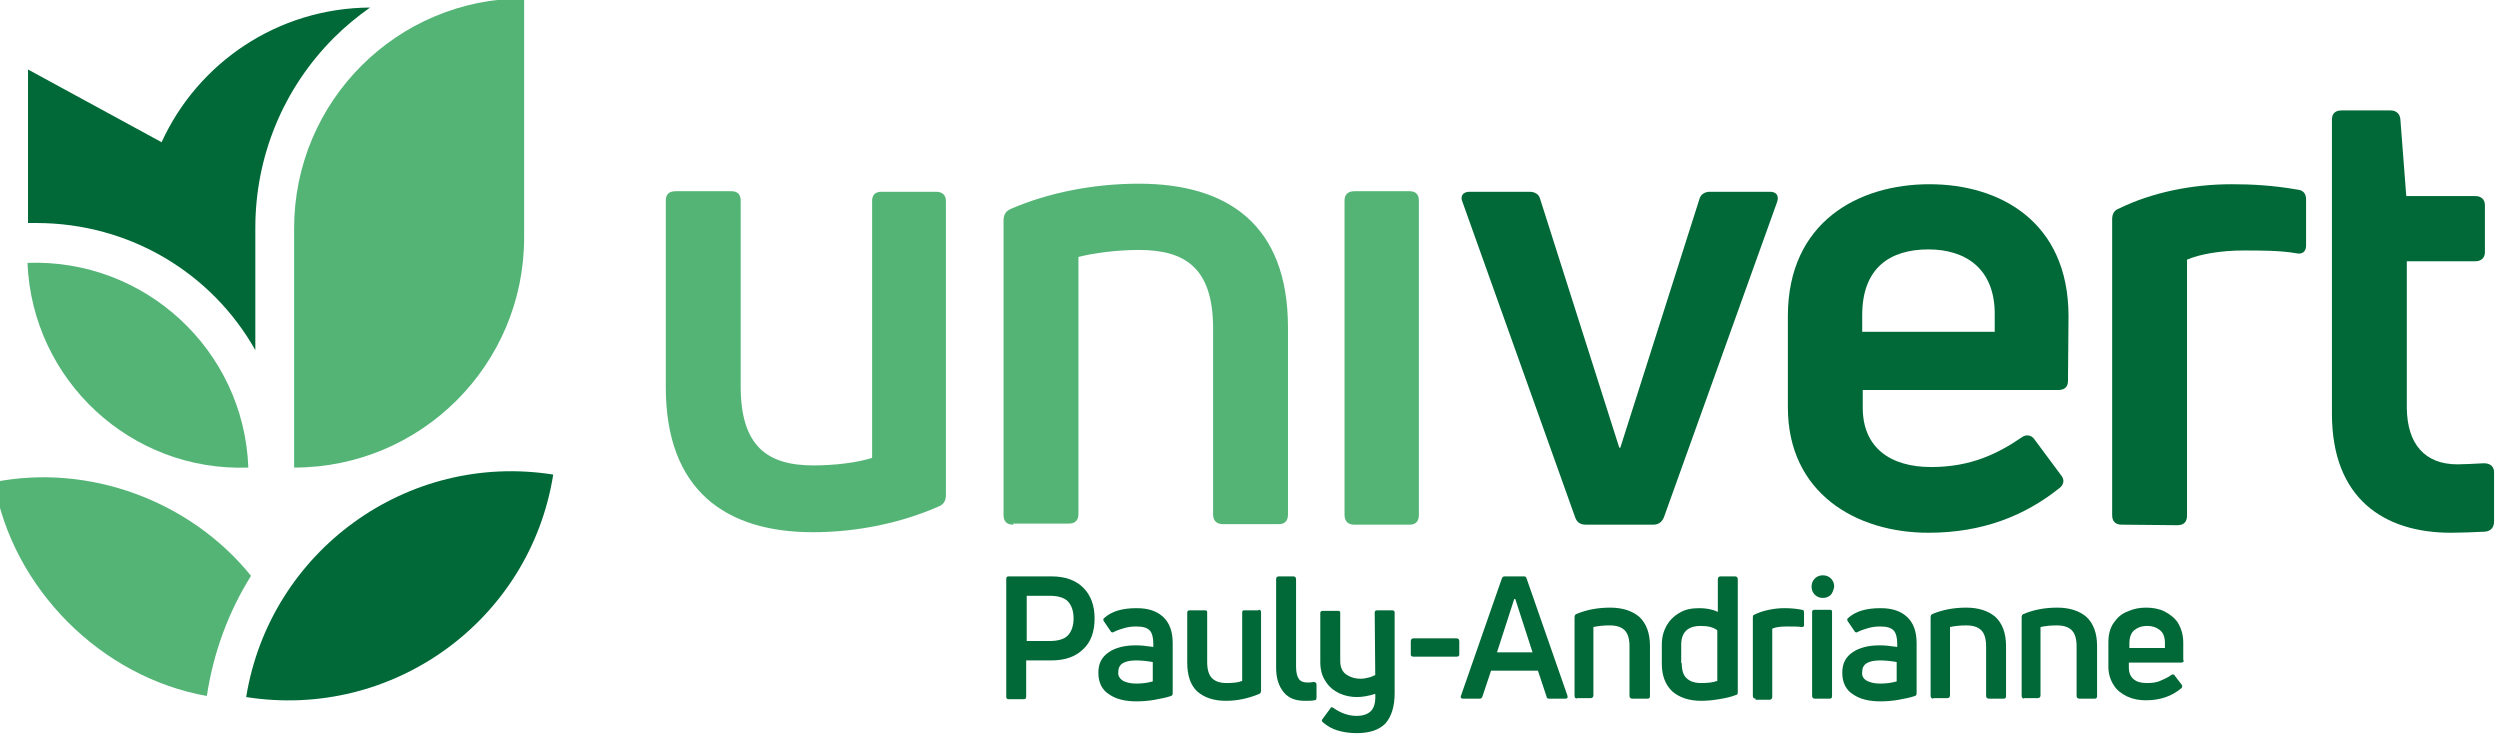 <?xml version="1.0" encoding="utf-8"?>
<!-- Generator: Adobe Illustrator 26.1.0, SVG Export Plug-In . SVG Version: 6.00 Build 0)  -->
<svg version="1.1" id="Calque_1" xmlns="http://www.w3.org/2000/svg" xmlns:xlink="http://www.w3.org/1999/xlink" x="0px" y="0px"
	 viewBox="0 0 464.1 136.4" style="enable-background:new 0 0 464.1 136.4;" xml:space="preserve">
<style type="text/css">
	.st0{fill:#006937;}
	.st1{fill:#53B476;}
</style>
<g>
	<path class="st0" d="M195.2,107c2.5,0,4.5,0.7,5.9,2.1c1.4,1.4,2.1,3.3,2.1,5.7c0,2.5-0.7,4.4-2.1,5.7c-1.4,1.4-3.4,2.1-5.9,2.1
		h-4.7v6.7c0,0.3-0.1,0.5-0.4,0.5h-2.9c-0.3,0-0.4-0.2-0.4-0.5v-21.8c0-0.3,0.1-0.5,0.4-0.5H195.2z M194.8,119c1.5,0,2.7-0.3,3.4-1
		c0.7-0.7,1.1-1.8,1.1-3.2s-0.4-2.5-1.1-3.2s-1.9-1-3.4-1h-4.2v8.4H194.8z"/>
	<path class="st0" d="M211,112.9c2.1,0,3.7,0.5,4.9,1.6c1.2,1.1,1.8,2.7,1.8,4.9v9.3c0,0.3-0.1,0.4-0.3,0.5c-0.9,0.3-1.9,0.5-3,0.7
		s-2.3,0.3-3.4,0.3c-2.1,0-3.8-0.4-5.1-1.3c-1.3-0.8-2-2.2-2-4c0-1.7,0.6-2.9,1.9-3.8c1.3-0.9,3-1.3,5.1-1.3c0.8,0,1.9,0.1,3.2,0.3
		v-0.6c0-1.1-0.2-2-0.7-2.5s-1.3-0.7-2.5-0.7c-0.8,0-1.5,0.1-2.2,0.3s-1.3,0.4-1.9,0.7c-0.1,0.1-0.2,0.1-0.3,0.1
		c-0.1,0-0.3-0.1-0.3-0.2l-1.3-1.9c-0.1-0.2-0.1-0.4,0-0.5C206.4,113.4,208.5,112.9,211,112.9z M208.5,126.4
		c0.6,0.3,1.4,0.5,2.4,0.5s2-0.1,3.1-0.4v-3.6c-1.1-0.2-2.2-0.3-3.1-0.3c-2.2,0-3.3,0.7-3.3,2.1C207.5,125.5,207.9,126,208.5,126.4z
		"/>
	<path class="st0" d="M233.6,113.2c0.3,0,0.5,0.1,0.5,0.4v14.6c0,0.3-0.1,0.5-0.3,0.6c-1.9,0.8-4,1.3-6.2,1.3c-2.3,0-4-0.6-5.3-1.7
		c-1.3-1.2-1.9-3-1.9-5.4v-9.3c0-0.3,0.2-0.4,0.5-0.4h2.8c0.3,0,0.4,0.1,0.4,0.4v9.2c0,1.4,0.3,2.4,0.9,3s1.5,0.9,2.7,0.9
		s2.2-0.1,2.9-0.4v-12.7c0-0.3,0.1-0.4,0.4-0.4h2.6V113.2z"/>
	<path class="st0" d="M242.2,130.1c-1.7,0-3-0.5-3.9-1.6s-1.4-2.6-1.4-4.5v-16.5c0-0.3,0.2-0.5,0.5-0.5h2.7c0.3,0,0.5,0.2,0.5,0.5
		v16.3c0,1,0.2,1.8,0.5,2.2c0.3,0.5,0.9,0.7,1.6,0.7c0.3,0,0.7,0,1.2-0.1c0.3,0,0.5,0.2,0.5,0.5v2.4c0,0.3-0.1,0.5-0.4,0.5
		C243.5,130.1,242.9,130.1,242.2,130.1z"/>
	<path class="st0" d="M255.2,113.7c0-0.3,0.2-0.4,0.5-0.4h2.7c0.3,0,0.5,0.1,0.5,0.4v15c0,2.5-0.6,4.3-1.7,5.6
		c-1.2,1.2-2.9,1.8-5.4,1.8c-1.3,0-2.5-0.2-3.5-0.5s-1.9-0.8-2.7-1.5c-0.1-0.1-0.2-0.2-0.2-0.3s0-0.2,0.1-0.3l1.4-1.9
		c0.1-0.2,0.2-0.3,0.3-0.3c0.1,0,0.2,0,0.3,0.1c1.4,1,2.9,1.5,4.3,1.5c1.2,0,2.1-0.3,2.7-0.9c0.6-0.6,0.9-1.7,0.8-3.2
		c-1.2,0.4-2.4,0.6-3.4,0.6c-1.1,0-2.2-0.2-3.3-0.7c-1-0.5-1.9-1.2-2.5-2.2c-0.7-1-1-2.2-1-3.6v-9.1c0-0.3,0.2-0.4,0.5-0.4h2.8
		c0.3,0,0.4,0.1,0.4,0.4v8.9c0,1.2,0.4,2,1.1,2.5s1.6,0.8,2.7,0.8c0.5,0,1-0.1,1.4-0.2c0.5-0.1,0.9-0.3,1.3-0.5L255.2,113.7
		L255.2,113.7z"/>
	<path class="st0" d="M262.4,121.9c-0.3,0-0.5-0.1-0.5-0.4V119c0-0.3,0.2-0.5,0.5-0.5h8c0.3,0,0.5,0.2,0.5,0.5v2.5
		c0,0.3-0.2,0.4-0.5,0.4H262.4z"/>
	<path class="st0" d="M271.6,129.7c-0.4,0-0.5-0.2-0.4-0.5l7.6-21.8c0.1-0.3,0.3-0.4,0.5-0.4h3.6c0.3,0,0.4,0.1,0.5,0.4l7.6,21.8
		c0,0,0,0.1,0,0.2c0,0.2-0.1,0.3-0.4,0.3h-3c-0.3,0-0.5-0.1-0.5-0.4l-1.6-4.8h-8.7l-1.6,4.8c-0.1,0.3-0.3,0.4-0.5,0.4H271.6z
		 M281.1,111.2l-3.2,9.9h6.6l-3.2-9.9H281.1z"/>
	<path class="st0" d="M292.8,129.7c-0.3,0-0.5-0.2-0.5-0.5v-14.6c0-0.3,0.1-0.5,0.3-0.6c1.9-0.8,4-1.2,6.3-1.2s4.1,0.6,5.4,1.7
		c1.3,1.2,2,3,2,5.4v9.3c0,0.3-0.1,0.5-0.4,0.5H303c-0.3,0-0.5-0.2-0.5-0.5V120c0-1.4-0.3-2.4-0.9-3s-1.5-0.9-2.8-0.9
		c-1.1,0-2.1,0.1-3,0.3v12.7c0,0.3-0.2,0.5-0.5,0.5h-2.6V129.7z"/>
	<path class="st0" d="M318.9,107.5c0-0.3,0.2-0.5,0.5-0.5h2.7c0.3,0,0.5,0.2,0.5,0.5v21c0,0.3-0.1,0.5-0.3,0.5c-1,0.4-2,0.6-3.2,0.8
		s-2.2,0.3-3.3,0.3c-2.2,0-4-0.6-5.3-1.7c-1.3-1.2-2-2.9-2-5.2v-3.5c0-1.4,0.3-2.5,0.9-3.6c0.6-1,1.4-1.8,2.5-2.4
		c1-0.6,2.2-0.8,3.6-0.8c1.2,0,2.4,0.2,3.4,0.7L318.9,107.5L318.9,107.5z M312.2,123.1c0,1.3,0.3,2.3,0.9,2.8
		c0.6,0.6,1.5,0.9,2.7,0.9s2.2-0.1,3-0.4V117c-0.8-0.6-1.8-0.8-3.1-0.8c-2.4,0-3.6,1.2-3.6,3.5v3.4H312.2z"/>
	<path class="st0" d="M325.9,129.7c-0.3,0-0.5-0.2-0.5-0.5v-14.6c0-0.3,0.1-0.5,0.3-0.5c0.8-0.4,1.7-0.7,2.7-0.9s1.9-0.3,2.9-0.3
		c1.1,0,2.2,0.1,3.2,0.3c0.3,0,0.4,0.2,0.4,0.5v2.3c0,0.1,0,0.3-0.1,0.3c-0.1,0.1-0.2,0.1-0.4,0.1c-0.5-0.1-1.4-0.1-2.6-0.1
		s-2.1,0.1-2.8,0.4v12.7c0,0.3-0.2,0.5-0.5,0.5h-2.6V129.7z"/>
	<path class="st0" d="M339.9,110.4c-0.4,0.4-0.9,0.6-1.5,0.6s-1.1-0.2-1.5-0.6c-0.4-0.4-0.6-0.9-0.6-1.5s0.2-1.1,0.6-1.5
		s0.9-0.6,1.5-0.6s1.1,0.2,1.5,0.6c0.4,0.4,0.6,0.9,0.6,1.5C340.4,109.5,340.2,110,339.9,110.4z M336.9,129.7
		c-0.3,0-0.5-0.2-0.5-0.5v-15.6c0-0.3,0.2-0.4,0.5-0.4h2.8c0.3,0,0.4,0.1,0.4,0.4v15.6c0,0.3-0.1,0.5-0.4,0.5H336.9z"/>
	<path class="st0" d="M349.1,112.9c2.1,0,3.7,0.5,4.9,1.6c1.2,1.1,1.8,2.7,1.8,4.9v9.3c0,0.3-0.1,0.4-0.3,0.5
		c-0.9,0.3-1.9,0.5-3,0.7s-2.3,0.3-3.4,0.3c-2.1,0-3.8-0.4-5.1-1.3c-1.3-0.8-2-2.2-2-4c0-1.7,0.6-2.9,1.9-3.8c1.3-0.9,3-1.3,5.1-1.3
		c0.8,0,1.9,0.1,3.2,0.3v-0.6c0-1.1-0.2-2-0.7-2.5s-1.3-0.7-2.5-0.7c-0.8,0-1.5,0.1-2.2,0.3s-1.3,0.4-1.9,0.7
		c-0.1,0.1-0.2,0.1-0.3,0.1c-0.1,0-0.3-0.1-0.3-0.2l-1.3-1.9c-0.1-0.2-0.1-0.4,0-0.5C344.5,113.4,346.6,112.9,349.1,112.9z
		 M346.6,126.4c0.6,0.3,1.4,0.5,2.4,0.5s2-0.1,3.1-0.4v-3.6c-1.1-0.2-2.2-0.3-3.1-0.3c-2.2,0-3.3,0.7-3.3,2.1
		C345.6,125.5,345.9,126,346.6,126.4z"/>
	<path class="st0" d="M358.9,129.7c-0.3,0-0.5-0.2-0.5-0.5v-14.6c0-0.3,0.1-0.5,0.3-0.6c1.9-0.8,4-1.2,6.3-1.2s4.1,0.6,5.4,1.7
		c1.3,1.2,2,3,2,5.4v9.3c0,0.3-0.1,0.5-0.4,0.5h-2.8c-0.3,0-0.5-0.2-0.5-0.5V120c0-1.4-0.3-2.4-0.9-3s-1.5-0.9-2.8-0.9
		c-1.1,0-2.1,0.1-3,0.3v12.7c0,0.3-0.2,0.5-0.5,0.5h-2.6V129.7z"/>
	<path class="st0" d="M375.8,129.7c-0.3,0-0.5-0.2-0.5-0.5v-14.6c0-0.3,0.1-0.5,0.3-0.6c1.9-0.8,4-1.2,6.3-1.2s4.1,0.6,5.4,1.7
		c1.3,1.2,2,3,2,5.4v9.3c0,0.3-0.1,0.5-0.4,0.5H386c-0.3,0-0.5-0.2-0.5-0.5V120c0-1.4-0.3-2.4-0.9-3s-1.5-0.9-2.8-0.9
		c-1.1,0-2.1,0.1-3,0.3v12.7c0,0.3-0.2,0.5-0.5,0.5h-2.6V129.7z"/>
	<path class="st0" d="M405.4,122.6c0,0.3-0.2,0.4-0.5,0.4h-9.7v0.9c0,1,0.3,1.7,0.9,2.2s1.4,0.7,2.5,0.7c0.9,0,1.7-0.1,2.4-0.4
		c0.7-0.3,1.4-0.6,2.1-1.1c0.1-0.1,0.2-0.1,0.3-0.1c0.1,0,0.3,0.1,0.3,0.2l1.3,1.7c0.1,0.1,0.1,0.2,0.1,0.3c0,0.2-0.1,0.3-0.2,0.4
		c-1.8,1.5-4,2.2-6.5,2.2c-1.3,0-2.4-0.2-3.5-0.7c-1-0.5-1.9-1.1-2.5-2.1c-0.6-0.9-1-2.1-1-3.4v-4.5c0-1.5,0.3-2.7,1-3.7
		s1.5-1.7,2.6-2.1c1.1-0.5,2.2-0.7,3.4-0.7c1.2,0,2.4,0.2,3.4,0.7s1.9,1.2,2.5,2.1c0.6,1,1,2.2,1,3.7v3.3H405.4z M401.9,119.4
		c0-1.1-0.3-1.9-0.9-2.4s-1.4-0.8-2.4-0.8s-1.8,0.3-2.4,0.8s-0.9,1.3-0.9,2.5v0.8h6.6L401.9,119.4L401.9,119.4z"/>
</g>
<path class="st1" d="M173.8,35.6c1.1,0,1.8,0.6,1.8,1.7v54.6c0,1.1-0.5,1.8-1.3,2.1c-6.8,3-15,4.8-23.4,4.8
	c-16.2,0-27.3-7.8-27.3-26.9V37.2c0-1.1,0.6-1.7,1.8-1.7h10.4c1.1,0,1.7,0.6,1.7,1.7v34.5c0,11.2,5,14.7,13.5,14.7
	c3.9,0,8.1-0.5,10.9-1.4V37.3c0-1.1,0.6-1.7,1.7-1.7L173.8,35.6L173.8,35.6z"/>
<path class="st1" d="M188.1,97.4c-1.2,0-1.8-0.6-1.8-1.8V40.9c0-1,0.4-1.7,1.3-2.1c6.9-3,15.3-4.7,23.8-4.7
	c16.5,0,27.7,7.6,27.7,26.7v34.7c0,1.2-0.6,1.8-1.7,1.8H227c-1.1,0-1.8-0.6-1.8-1.8V61c0-11.2-5.1-14.6-13.8-14.6
	c-4.1,0-8.5,0.6-11.2,1.3v47.7c0,1.2-0.6,1.8-1.8,1.8h-10.3V97.4z"/>
<path class="st1" d="M251.4,97.4c-1.1,0-1.8-0.6-1.8-1.8V37.2c0-1.1,0.7-1.7,1.8-1.7h10.3c1.1,0,1.7,0.6,1.7,1.7v58.4
	c0,1.2-0.6,1.8-1.7,1.8H251.4z"/>
<path class="st0" d="M294.4,97.4c-1.1,0-1.7-0.5-2-1.4l-20.9-58.5c-0.5-1.1,0.1-1.9,1.3-1.9h11.1c1.1,0,1.8,0.5,2,1.3l14.7,46.2h0.2
	l14.7-46.2c0.2-0.8,1-1.3,1.9-1.3h11.2c1.2,0,1.7,0.8,1.3,1.9l-21,58.5c-0.4,1-1.1,1.4-2,1.4H294.4z"/>
<path class="st0" d="M383.9,70.7c0,1.1-0.6,1.7-1.8,1.7h-36.3v3.3c0,7.3,5,11,12.7,11c7.4,0,12.4-2.5,16.8-5.5
	c0.8-0.6,1.8-0.5,2.4,0.4l4.9,6.6c0.7,0.8,0.6,1.8-0.4,2.5c-6.3,5-14.1,8.2-24.2,8.2c-13.5,0-26.1-7.4-26.1-23.3V58.7
	c0-17.5,13.1-24.5,26.3-24.5c13,0,25.8,6.9,25.8,24.5L383.9,70.7L383.9,70.7z M358,46.3c-7,0-12.3,3.3-12.3,12.2v3.1h24.6v-3.1
	C370.4,49.8,364.8,46.3,358,46.3z"/>
<path class="st0" d="M393.9,97.4c-1.2,0-1.8-0.6-1.8-1.8V40.7c0-1,0.4-1.7,1.3-2c6.1-3,13.6-4.5,20.9-4.5c3.7,0,7.6,0.2,12.2,1
	c1.1,0.1,1.6,0.8,1.6,1.8v8.6c0,1.1-0.7,1.7-1.9,1.4c-3-0.5-6.4-0.5-9.7-0.5c-4.3,0-8.2,0.7-10.5,1.7v47.5c0,1.2-0.6,1.8-1.8,1.8
	L393.9,97.4L393.9,97.4z"/>
<path class="st0" d="M456.2,86.2c1.1,0,3-0.1,4.9-0.2c1.2,0,1.9,0.6,1.9,1.7v9.1c0,1-0.5,1.8-1.7,1.9c-2,0.1-4.5,0.2-6.3,0.2
	c-12.4,0-22.1-6.3-22.1-22.1V22.2c0-1.1,0.6-1.7,1.8-1.7h9.1c1,0,1.7,0.6,1.8,1.6l1.1,14.3h12.8c1.1,0,1.8,0.6,1.8,1.7v8.7
	c0,1.1-0.7,1.7-1.8,1.7h-12.7v27.3C446.9,82.4,450.1,86.2,456.2,86.2z"/>
<path class="st1" d="M46.1,86.8C45.3,65,26.9,48,5.1,48.8C6,70.6,24.3,87.6,46.1,86.8z"/>
<path class="st1" d="M54.6,86.8c23.6,0,42.7-19.1,42.7-42.7V-0.3c-23.6,0-42.7,19.1-42.7,42.7V86.8z"/>
<path class="st0" d="M45.7,129.4c4.4-27.1,29.9-45.6,57-41.3C98.4,115.2,72.9,133.7,45.7,129.4z"/>
<path class="st1" d="M46.6,106.9c-4.2,6.7-7,14.3-8.2,22.3c-19.7-3.5-36.1-20-39.5-39.7C16.4,86,35.3,92.9,46.6,106.9z"/>
<path class="st0" d="M68.7,1.4C66.3,3.1,64.1,4.9,62,7c-9.4,9.4-14.6,22-14.6,35.3V65c-8-14.2-23.2-23.6-40.7-23.6
	c-0.5,0-0.9,0-1.4,0H5.2V12.9L30,26.4C36.7,11.7,51.5,1.5,68.7,1.4z"/>
</svg>
